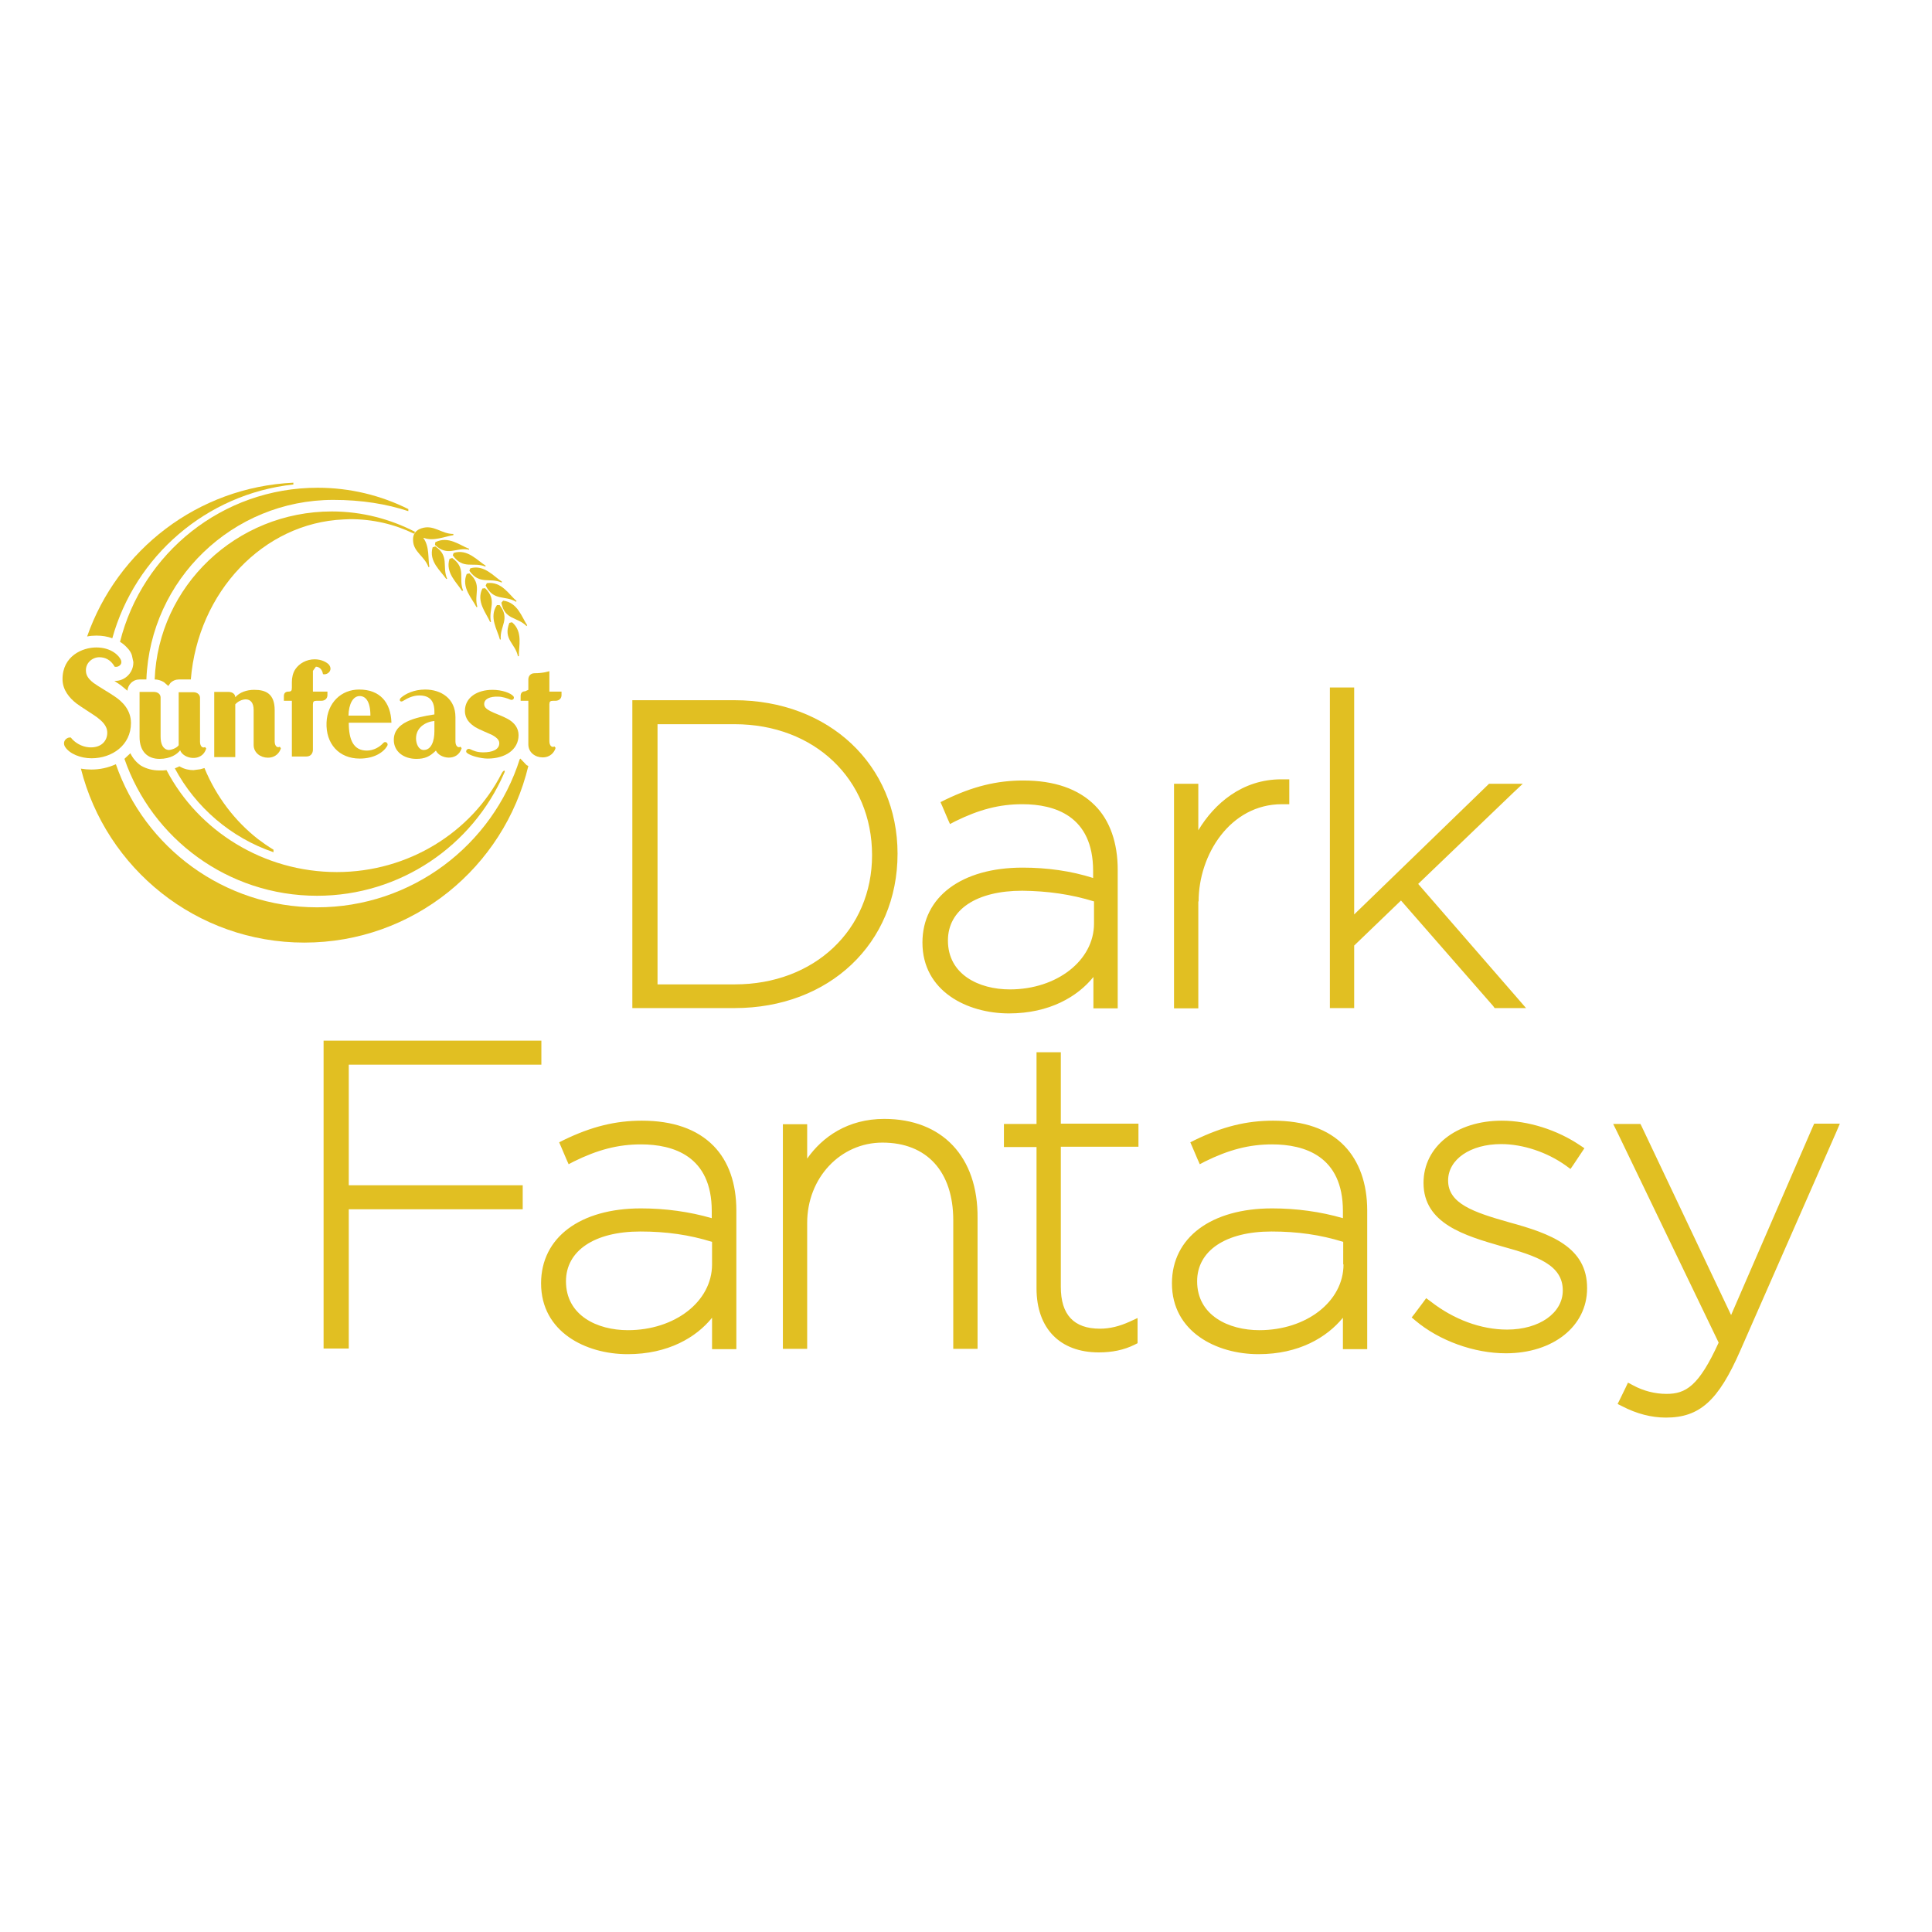 <?xml version="1.0" encoding="UTF-8"?> <svg xmlns="http://www.w3.org/2000/svg" xmlns:xlink="http://www.w3.org/1999/xlink" version="1.1" id="layer" x="0px" y="0px" viewBox="-153 -46 652 652" style="enable-background:new -153 -46 652 652;" xml:space="preserve"> <style type="text/css"> .st0{fill:#E1BF22;} </style> <path class="st0" d="M149.9,242.1c0-30-23.2-51.8-55.1-51.8H60.4v103.9h34.5C126.8,294.2,149.9,272.4,149.9,242.1 M68.9,198.4h26 c26.9,0,46.4,18.5,46.4,44.2c0,25.2-19.5,43.6-46.3,43.6H68.9V198.4z M192.1,246.8c-20.5,0-33.8,9.8-33.8,25.3 c0,16.4,15.1,23.9,29.2,23.9c13.7,0,23.2-5.7,28.5-12.3v10.6h8.2v-46.8c0-9-2.6-16.6-7.7-21.7c-5.6-5.6-13.7-8.4-24.2-8.4 c-8.9,0-17,2-26.3,6.5l-1.6,0.8l0.7,1.6l1.7,4l0.8,1.8l1.7-0.9c8.1-4,15-5.8,22.7-5.8c10.9,0,23.9,3.9,23.9,22.5v2.4 C208.4,247.9,200.3,246.8,192.1,246.8 M216.2,258.2v7.5c0,12.4-12.5,22.2-28.4,22.2c-10.4,0-20.9-5-20.9-16.5 c0-10.4,9.6-16.8,25.1-16.8C200.6,254.7,208.4,255.8,216.2,258.2 M251.5,258.2c0-15.8,10.7-32.8,28.1-32.8h2.5V217l-1.8,0l-0.9,0 c-13.2,0-22.6,8.2-28,17.2v-15.7h-8.2v75.8h8.2V258.2z M351.4,294.2H362l-2.6-3l-33.8-38.9l32-30.7l3.3-3.1h-11.4l-0.5,0.5 L304,262.6V186h-8.2v108.2h8.2v-21.1l15.8-15.2l31.1,35.6L351.4,294.2z M-35.3,313.3h65v-8.1h-73.5v103.9h8.5v-47h58.7v-8.1h-58.7 V313.3z M63.6,332.2c-8.9,0-17,2-26.3,6.5l-1.6,0.8l0.7,1.6l1.7,4l0.8,1.8l1.7-0.9c8.1-4,15-5.8,22.7-5.8c10.9,0,23.9,3.9,23.9,22.5 v2.4c-7.6-2.2-15.7-3.3-23.9-3.3c-20.5,0-33.7,9.8-33.7,25.3c0,16.4,15.1,23.9,29.2,23.9c13.7,0,23.2-5.7,28.5-12.3v10.6h8.2v-46.8 c0-9.1-2.6-16.6-7.7-21.8C82.2,335,74,332.2,63.6,332.2 M87.3,380.7c0,12.5-12.5,22.2-28.4,22.2c-10.4,0-20.9-5-20.9-16.5 c0-10.3,9.6-16.8,25.1-16.8c8.7,0,16.5,1.1,24.2,3.5V380.7z M145.4,331.6c-12.3,0-20.9,6.1-26,13.4v-11.6h-8.2v75.8h8.2v-42.5 c0-15.2,11.2-27.1,25.4-27.1c15,0,23.9,9.8,23.9,26.2v43.4h8.2v-44.1C177.1,344.4,165,331.6,145.4,331.6 M205,309.1h-8.2v24.2h-11 v7.8h11v47.7c0,13.5,7.9,21.6,21,21.6c4.5,0,8.5-0.8,12.1-2.6l1-0.5v-8.5l-2.6,1.2c-3.5,1.6-6.8,2.4-10.1,2.4 c-8.8,0-13.2-4.7-13.2-14.1v-47.3h26.2v-7.8H205V309.1z M276.6,332.2c-8.9,0-17,2-26.3,6.5l-1.6,0.8l0.7,1.6l1.7,4l0.8,1.8l1.7-0.9 c8.1-4,15-5.8,22.7-5.8c10.9,0,23.9,3.9,23.9,22.5v2.4c-7.6-2.2-15.7-3.3-23.9-3.3c-20.5,0-33.8,9.8-33.8,25.3 c0,16.4,15.1,23.9,29.2,23.9c13.7,0,23.1-5.7,28.5-12.3v10.6h8.2v-46.8c0-9.1-2.7-16.6-7.7-21.8C295.2,335,287.1,332.2,276.6,332.2 M300.4,380.7c0,12.5-12.5,22.2-28.4,22.2c-10.4,0-21-5-21-16.5c0-10.3,9.6-16.8,25.1-16.8c8.7,0,16.5,1.1,24.2,3.5V380.7z M356.3,366.5c-12-3.4-20.6-6.3-20.6-14.1c0-7.2,7.6-12.3,17.9-12.3c7.3,0,15.5,2.7,21.9,7.3l1.5,1.1l1.1-1.6l2.6-3.9l1-1.5l-1.5-1 c-7.7-5.2-17.5-8.3-26.4-8.3c-15.3,0-26.4,8.7-26.4,21c0,13.8,14,17.8,26.4,21.4c12,3.3,20.6,6.3,20.6,14.9 c0,7.6-7.9,13.2-18.8,13.2c-8.8,0-18-3.4-25.8-9.5l-1.5-1.1l-1.1,1.5l-2.7,3.6l-1.1,1.4l1.3,1.1c8.1,6.8,19.8,11,30.5,11 c15.9,0,27.4-9.1,27.4-21.9C382.7,374.8,370.2,370.3,356.3,366.5 M459.2,333.3l-0.5,1.1l-27.5,63.4l-30.1-63.5l-0.5-1h-9.2l1.3,2.6 l34.3,71.2c-6.7,14.7-11.1,17.3-17.6,17.3c-3.9,0-7.8-1-11.3-2.9l-1.7-0.9l-0.8,1.7l-1.9,3.9l-0.8,1.6l1.6,0.8 c4.8,2.5,9.8,3.8,14.7,3.8c11.4,0,17.7-5.7,25.1-22.6l32.5-74l1.1-2.6H459.2z"></path> <path class="st0" d="M24.7,212.2l-2.1-2.2l-0.2,0.2c-9.2,29-36.4,50-68.4,50c-31.4,0-58.2-20.2-67.9-48.3c-2.6,1.2-5.4,1.8-8.3,1.8 c-1.2,0-2.3-0.1-3.5-0.3c8.5,33.7,39,58.7,75.4,58.7c36.7,0,67.4-25.4,75.6-59.6"></path> <path class="st0" d="M-120.5,168.5c2,0,3.8,0.3,5.4,0.9c7.7-27.7,31.7-48.7,61.1-51.9v-0.6c-32.3,1.5-59.4,22.7-69.6,51.9 C-122.6,168.6-121.6,168.5-120.5,168.5"></path> <path class="st0" d="M-110,187.1c0.1-1,0.5-1.9,1.2-2.6c0.8-0.8,1.8-1.2,2.9-1.2h2.3c1.3-33.7,29.1-60.6,63.1-60.6 c9.6,0,18,1.4,25.3,3.8v-0.7c-9.2-4.6-19.6-7.2-30.6-7.2c-32.2,0-59.2,22.1-66.7,52c1,0.6,1.8,1.3,2.5,2.1c0.7,0.7,1.2,1.5,1.5,2.4 l0.5,2.3l0,0.1l0,0.1c0,3.4-2.8,6.2-6.2,6.2h-0.2l0.6,0.4l1.5,1 M16.3,215c-10.1,19.8-31.4,33.3-55.6,33.3 c-24.8,0-46.8-13.9-57.5-34.4L-98,214h-0.7l-0.6,0c-2.1,0-4.2-0.5-6.1-1.6c-1.5-1-2.8-2.5-3.6-4.2l-1.6,1.5l-0.4,0.4 c9.3,26.9,34.9,46.2,65,46.2c28.2,0,52.5-17,63.1-41.3C17.8,213.7,16.9,213.8,16.3,215"></path> <path class="st0" d="M-41,126.6c-32.3,0-58.6,25.2-59.8,56.7c1,0,2.1,0.3,3.1,0.9l1.5,1.3l0.7-1c0.8-0.8,1.8-1.2,2.9-1.2h4 c2.4-29.5,24.4-52.8,51.5-54l2.3-0.1c7.6,0,14.9,1.7,21.5,4.9l0.4-0.6C-21.2,129.2-30.8,126.6-41,126.6 M-60.8,240.7 c-1.8-1.1-3.5-2.3-5.1-3.5c-7.8-6.1-14.1-14.3-18.1-24l-1.4,0.4l-2.3,0.3c-1.4,0-3-0.3-4.4-1.1l-0.4-0.2l-0.3,0.2l-1.2,0.5 c7,13.1,18.9,23.4,33.3,28.3V240.7z"></path> <line class="st0" x1="15.5" y1="165.6" x2="15.5" y2="165.5"></line> <path class="st0" d="M-2.1,149.3c-1.8-4.1,0.9-7.6-4-10.9l-0.9,0.3c-1.4,4.8,2.8,8,4.6,10.7L-2.1,149.3"></path> <path class="st0" d="M5.3,139.5l0-0.3c-3-1.1-7-4.5-11.4-2.2l-0.1,0.9C-1.9,142,0.9,138.6,5.3,139.5"></path> <path class="st0" d="M3.3,153.3c-1.7-4.1,1.2-7.5-3.7-11l-0.9,0.3c-1.5,4.7,2.5,8,4.2,10.8L3.3,153.3"></path> <path class="st0" d="M10.8,145.2l0.1-0.3c-2.8-1.7-6.1-5.8-10.8-4.3l-0.3,0.8C3.3,146.4,6.7,143.5,10.8,145.2"></path> <path class="st0" d="M8.1,158.8c-1.3-4.3,1.8-7.4-2.7-11.3l-0.9,0.2c-1.9,4.6,1.8,8.2,3.3,11.2L8.1,158.8"></path> <path class="st0" d="M16.3,150.6l0.1-0.3c-2.7-1.7-6-5.9-10.7-4.5l-0.3,0.8C8.8,151.5,12.3,148.8,16.3,150.6"></path> <path class="st0" d="M12.7,163.9c-1-4.3,2.3-7.3-2-11.4l-0.9,0.1c-2.2,4.4,1.3,8.3,2.6,11.3L12.7,163.9"></path> <path class="st0" d="M21.2,157.1l0.1-0.3c-2.5-2.1-5-6.7-10-6l-0.4,0.8C13.6,157,17.4,154.8,21.2,157.1"></path> <path class="st0" d="M16,169.8c-0.4-4.5,3.3-6.9-0.4-11.6l-0.9,0c-2.8,4.1,0.2,8.4,1,11.6H16"></path> <path class="st0" d="M24.7,165.3l0.2-0.3c-1.8-2.7-3.2-7.7-8.1-8.3l-0.6,0.7C17.3,163.3,21.6,162.1,24.7,165.3"></path> <path class="st0" d="M21.8,175.5l0.3-0.1c-0.1-3.2,1.5-8.2-2.3-11.4l-0.9,0.2C16.7,169.8,20.9,171.1,21.8,175.5"></path> <path class="st0" d="M0,134.2c-4.1,0-6.6-3.3-10.8-1.9c-0.5,0.2-3,0.9-2.8,4.1c0.1,3.9,3.9,5.3,5.2,9l0.3-0.1 c-0.5-2.7,0.1-6.8-2-9.7l0.1-0.1c3.2,1.3,7.3-0.5,10-0.9"></path> <path class="st0" d="M-119.5,175.8c1.8,0,3.8,0.7,5.2,3.2c1,0.3,2.8-0.6,2.1-2.3c-0.6-1.4-3.2-4.2-8.3-4.2 c-4.7,0-11.4,2.9-11.4,10.7c0,3.7,2.4,6.4,4.7,8.2c1.3,1,6.1,4,7,4.7c1.5,1.2,3.4,2.7,3.4,5.2c0,2.8-2.1,5.2-6.2,4.9 c-2.5-0.2-4.8-1.6-6.1-3.3c-1.6-0.2-3,1.5-1.9,3.2c1.5,2.3,5.2,3.8,8.9,3.8c6.9,0,13.3-4.4,13.3-11.9c0-4.4-2.9-7.3-5.7-9.1 c-1.1-0.8-5.4-3.3-6.9-4.4c-1.8-1.4-2.6-2.6-2.6-4.2C-124.1,177.7-121.8,175.8-119.5,175.8"></path> <path class="st0" d="M-23.7,204.8c-1.2,1.3-3.2,2.5-5.5,2.5c-4.5,0-6.1-3.6-6.1-9.4h14.4c-0.2-7-4-11.2-10.9-11.2 c-6.1,0-10.7,4.5-11,11.1c-0.3,7.2,4.2,12.2,11.2,12.2c5,0,8.1-2.2,9.3-4.3C-21.8,204.8-23,203.9-23.7,204.8 M-31.6,188.9 c1.8,0,3.6,1.5,3.6,6.6h-7.4C-35.3,191.6-33.9,188.9-31.6,188.9"></path> <path class="st0" d="M20.2,188.9c-0.9-1-3.7-2.1-7-2.1c-5.2,0-9.3,2.6-9.3,7.1c0,2.8,1.7,4.3,3.5,5.5c1.3,0.8,4.6,2.1,5.8,2.7 c1,0.6,2.3,1.4,2.3,2.7c0,2.2-2.4,3.1-5.4,3.1c-2.1,0-3.2-0.5-4.5-1.1c-1-0.4-1.7,0.8-1,1.3c1.2,1,4.7,1.9,7,1.9 c5.9,0,10.4-3,10.4-7.9c0-2.3-1.3-4.2-3.7-5.5c-1.8-1-4.5-1.9-5.8-2.6c-1.1-0.6-2.1-1.2-2.1-2.4c0-1.7,1.9-2.6,4.7-2.5 c1.5,0,3.2,0.6,4.1,1C20.2,190.5,20.8,189.5,20.2,188.9"></path> <path class="st0" d="M-46.4,179c1.1,0,2.1,0.8,2.4,2.5c1.5,0.4,3.5-1.3,2-3.2c-0.6-0.7-2.4-1.8-4.8-1.8c-2.8,0-5.2,1.4-6.5,3.3 c-0.9,1.3-1.2,3-1.2,4.4v1.8c0,1.1-0.2,1.4-1.2,1.4c-1,0-1.5,0.6-1.5,1.5v1.6h2.7v18.8h4.9c1.5,0,2.2-1.1,2.2-2.3v-15.3 c0-0.9,0.3-1.2,1.2-1.2h1.6c1.4,0,2.1-0.9,2.1-1.9v-1.2h-4.9l0-7"></path> <path class="st0" d="M-98.8,202.6v-13.2c0-1.1-0.9-1.9-2.3-1.9h-4.8v15.2c0,5,2.8,7.4,6.7,7.4c3.8,0,6-1.6,7-2.9 c1.1,3,7.4,4.1,8.8-0.6l-0.4-0.5c-0.8,0.5-1.7-0.2-1.7-1.8v-14.8c0-1-0.8-1.9-2.3-1.9h-4.9v17.9c-0.7,1-2.5,1.6-3.4,1.6 C-98,206.9-98.8,205.1-98.8,202.6"></path> <path class="st0" d="M2.4,206c-0.8,0.5-1.7-0.2-1.7-1.8V196c0-6.3-4.9-9.3-10.2-9.3c-3.9,0-6.7,1.5-8.1,2.7c-1,0.8-0.3,1.8,0.7,1.1 c1.6-1,3.4-1.8,5.4-1.8c3.6,0,5.1,1.9,5.1,5.5v0.9c-6.6,1-13.7,2.7-13.7,8.6c0,4,3.4,6.4,7.6,6.4c2.8,0,4.5-0.7,6.6-2.8 c1.3,2.8,7.3,3.8,8.7-0.8 M-6.4,200.8c0,3.2-1,6.3-3.6,6.3c-1.8,0-2.6-2.2-2.6-3.9c0-3.7,3.2-5.6,6.2-5.9V200.8z"></path> <path class="st0" d="M-62.6,209.7c2.7,0,4-1.8,4.4-3.2l-0.4-0.5c-0.8,0.5-1.7-0.2-1.7-1.8v-10.5c0-5.6-3-6.9-6.9-6.9 c-2.5,0-4.9,0.8-6.4,2.5c0-1-0.9-1.8-2.3-1.8h-4.8v22h7.1v-17.8c1.6-1.9,6.2-3.2,6.2,1.9v11.8C-67.4,208.1-65,209.7-62.6,209.7"></path> <path class="st0" d="M32.4,187.4v-6.9c0,0-2,0.7-5,0.7c-1.4,0-2.1,1-2.1,2.1v3.5l-1.1,0.5c-1,0-1.5,0.6-1.5,1.6v1.6h2.6v14.7 c0,2.8,2.4,4.4,4.8,4.4c2.7,0,4-1.8,4.4-3.2l-0.4-0.5c-0.8,0.5-1.7-0.2-1.7-1.8v-12.4c0-0.9,0.3-1.2,1.2-1.2h0.8 c1.4,0,2.1-0.9,2.1-1.9v-1.2"></path> </svg> 